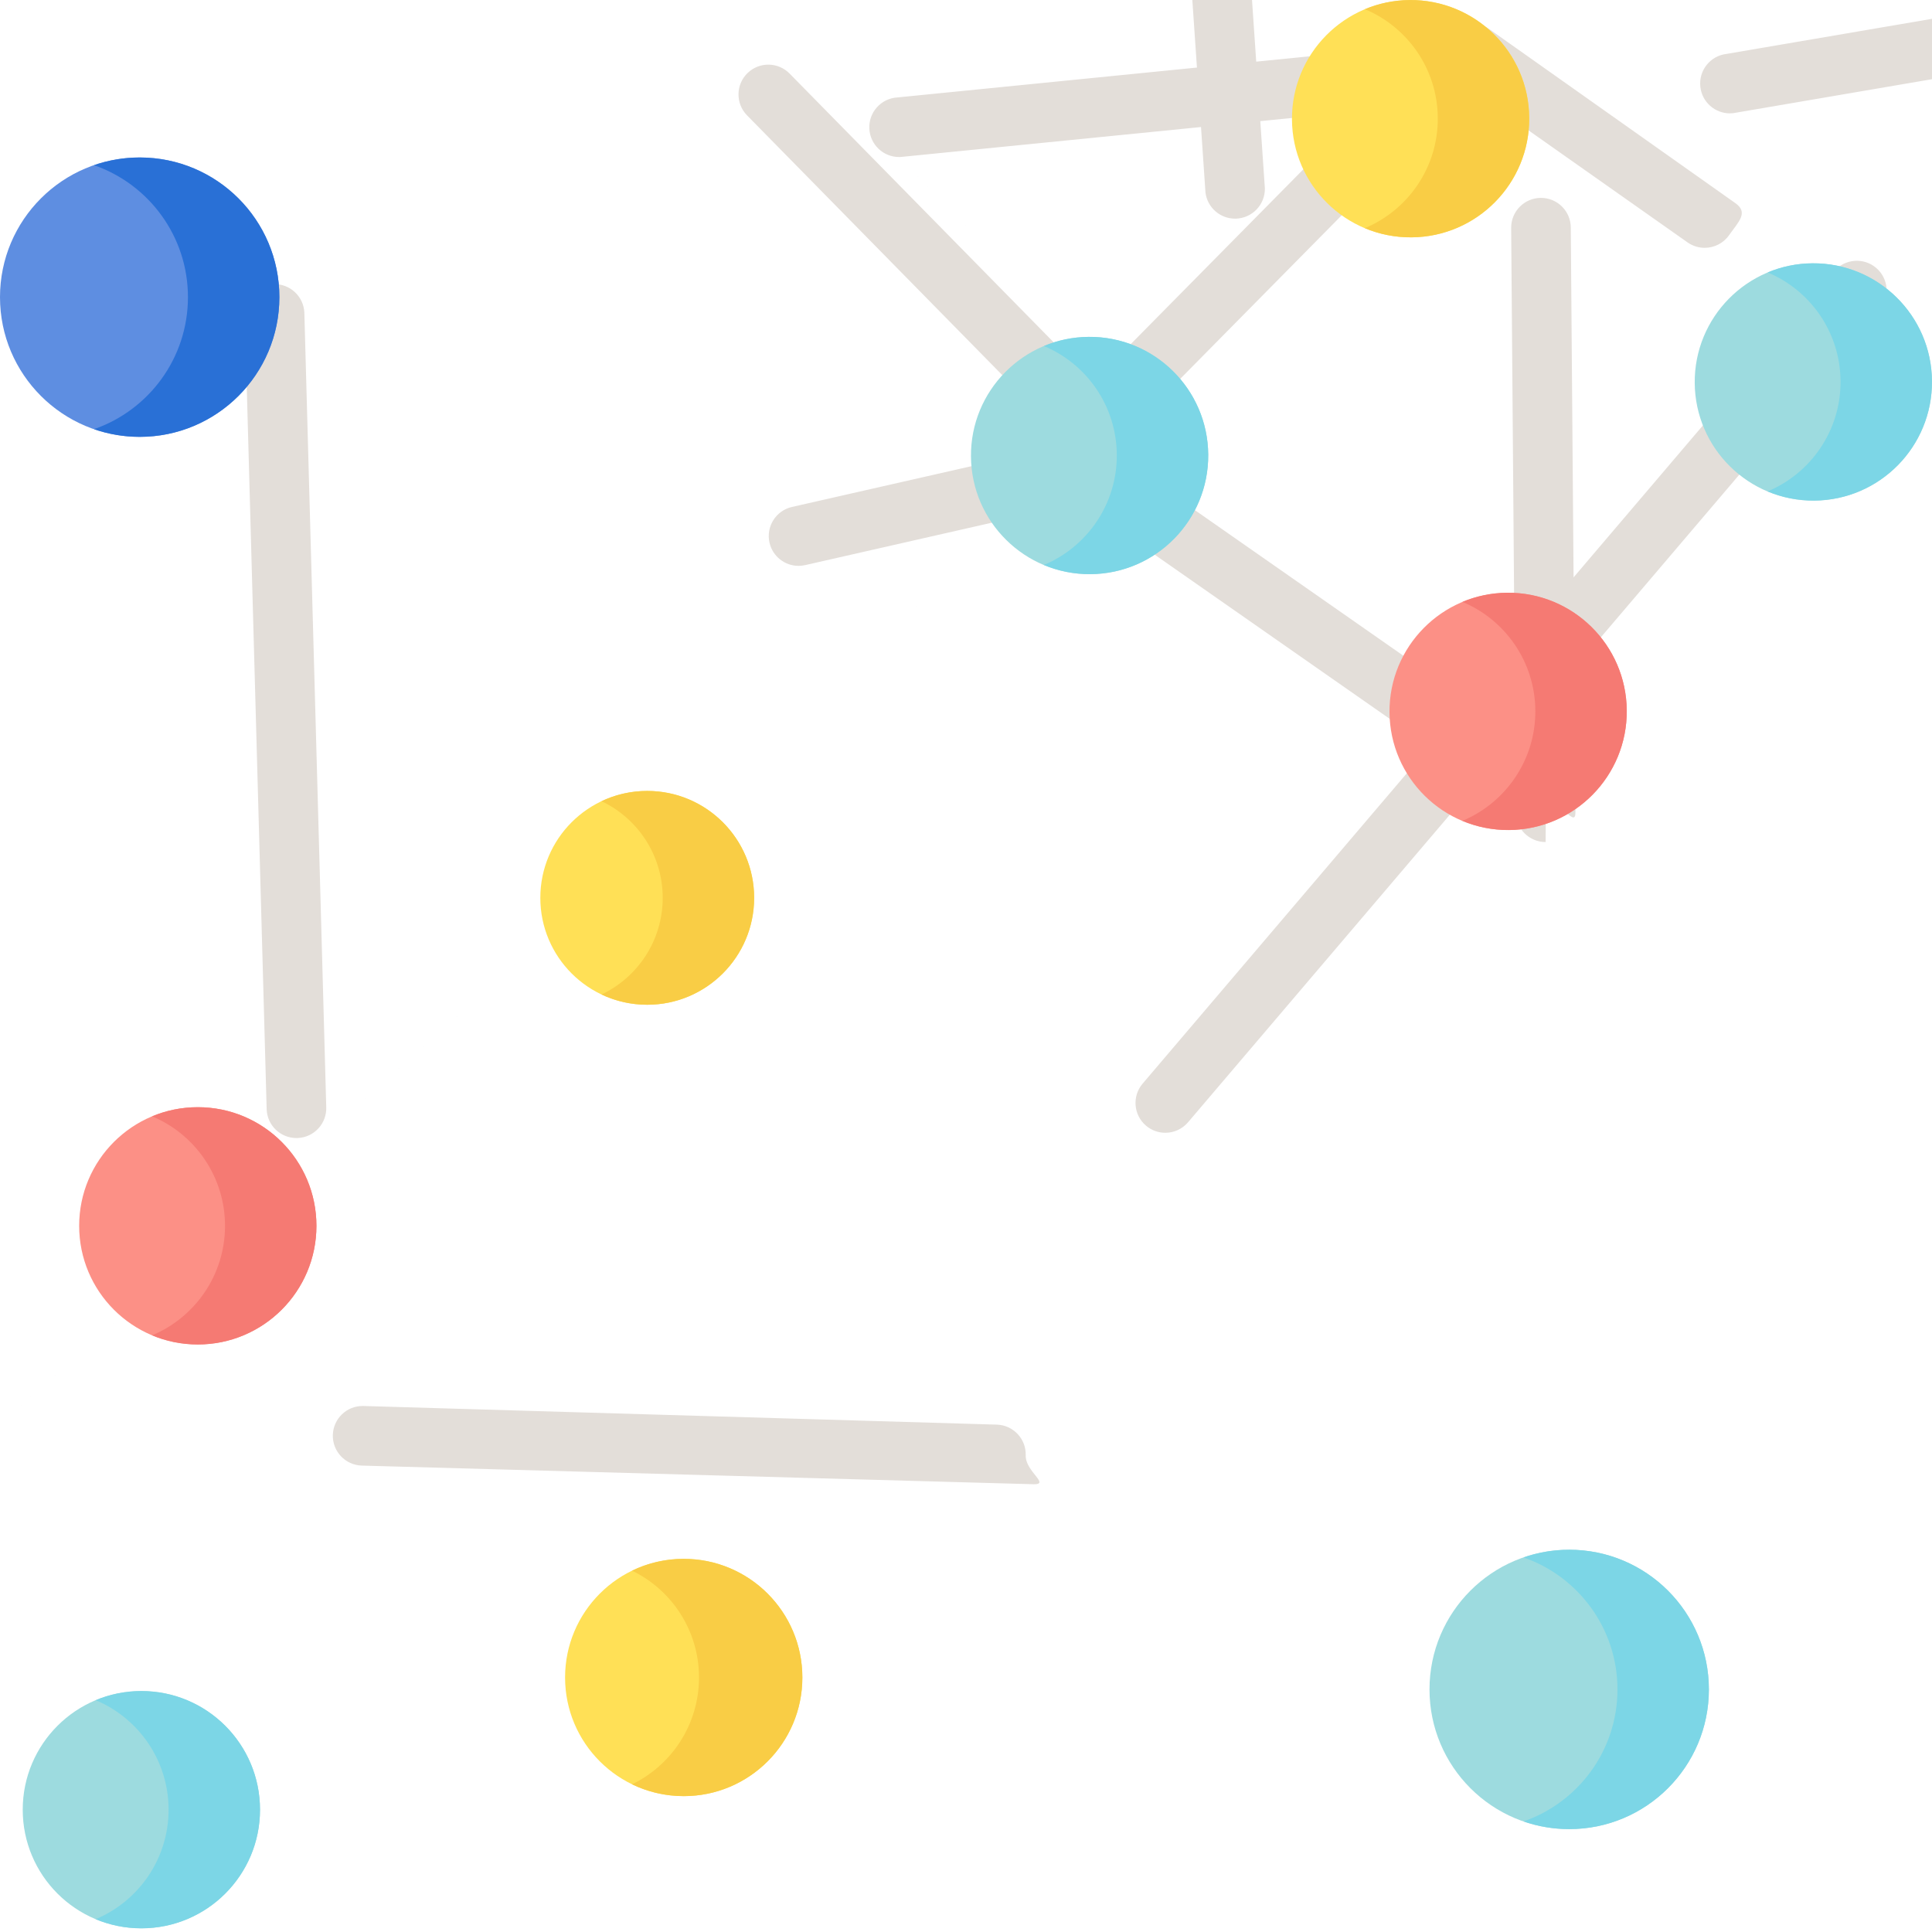 <svg height="512pt" viewBox="0 0 512.009 512" width="512pt" xmlns="http://www.w3.org/2000/svg"><path d="M302.332 107.629c-1.941 0-3.891-.711-5.414-2.148-3.18-2.988-3.332-7.988-.34-11.168l51.473-52.121c2.988-3.18 7.988-3.332 11.168-.34 3.176 2.992 3.328 7.992.336 11.168l-51.469 52.125c-1.555 1.652-3.652 2.484-5.754 2.484zm0 0 72.574 85.766c-1.426 0-2.867-.387-4.168-1.195l-66.063-46.141c-3.707-2.305-4.84-7.176-2.535-10.879 2.305-3.707 7.176-4.844 10.883-2.535l66.066 46.141c3.703 2.305 4.84 7.176 2.531 10.883-1.496 2.406-4.078 3.727-6.715 3.727zm0 0-64.062-66.02c-4.152 0-7.637-3.242-7.879-7.441-.254-4.359 3.07-8.094 7.426-8.348l148.172-14.781c4.367-.262 8.094 3.074 8.348 7.43s-3.07 8.094-7.426 8.348l-148.176 14.777-.465.016zm0 0 149.433-41.957c-1.57 0-3.16-.469-4.543-1.441l-54.297-38.254c-3.566-2.516-4.422-7.445-1.91-11.012 2.516-3.566-.129-9.934 3.441-7.422l65.434 46.281c3.566 2.512.855 4.93-1.66 8.496-1.535 2.184-3.98 3.352-6.465 3.352zm0 0-419.918 374.75c-.258 0-.52-.012-.785-.039-4.344-.426-7.516-4.297-7.086-8.637l10.094-97.668c.426-4.344 4.285-7.512 8.637-7.09 4.344.43 7.516 4.297 7.09 8.641l-10.094 97.668c-.402 4.078-3.84 7.125-7.855 7.125zm0 0 27.586-146.559c-2.641 0-5.219-1.32-6.715-3.723-2.309-3.703-1.176-8.578 2.527-10.887l83.781-54.195c3.707-2.305 8.578-1.176 10.887 2.527 2.305 3.707 1.176 8.578-2.531 10.887l-83.781 54.195c-1.301.809-2.742 1.195-4.168 1.195zm0 0 107.282 115.524c-4.332 0-7.859-3.492-7.898-7.832l-1.234-154.914c-.035-4.363 3.469-7.93 7.836-7.969h.066c4.332 0 7.863 3.496 7.898 7.836l1.234 154.914c.039 4.363-3.469-2.605-7.832-2.566l-.07 10.531zm0 0-15.422 10.074c-2.063 0-4.125-.805-5.676-2.406l-83.297-84.773c-3.035-3.133-2.957-8.137.18-11.172 3.133-3.035 8.137-2.957 11.172.176l83.297 84.773c3.035 3.137 2.957 8.137-.18 11.172-1.531 1.488-3.516 2.23-5.496 2.23zm0 0-90.707 42.328c-3.605 0-6.863-2.484-7.699-6.152-.965-4.254 1.699-8.488 5.953-9.457l81.445-18.508c4.258-.965 8.488 1.699 9.457 5.953s-1.699 8.488-5.953 9.457l-81.445 18.508c-.59.133-1.18.199-1.758.199zm0 0 348.144-300.519c-2.336 0-4.652-1.031-6.211-3.012-2.699-3.426-2.109-8.395 1.316-11.094l55.473-53.156c3.426-2.699 8.395-2.109 11.094 1.32 2.699 3.426 2.113 8.395-1.316 11.094l-55.469 53.156c-1.449 1.141-3.176 1.691-4.887 1.691zm0 0-28.297 285.711l-.234-.004-177.93-4.938c-4.359-.129-7.793-3.766-7.664-8.129.125-4.281 3.637-7.668 7.895-7.668l.234.004 167.828 4.938c4.359.129 7.793 3.766 7.664 8.129-.125 4.281 6.465 7.668 2.207 7.668zm0 0 24.969-49.688c-3.934 0-7.336-2.934-7.832-6.934l-12.871-188.477c-.535-4.332 2.543-8.273 6.871-8.809 4.328-.539 8.277 2.539 8.813 6.871l12.871 188.477c.535 4.328-2.543 8.273-6.875 8.809-.328.043-.652.063-.977.063zm0 0-152.687-293.473c-.602 0-1.211-.066-1.824-.211l-195.703-45.492c-4.25-1.004-6.879-5.258-5.875-9.504 1-4.25 5.258-6.879 9.504-5.879l195.703 45.492c4.25 1.004 6.879 5.258 5.875 9.508-.855 3.633-4.102 6.086-7.68 6.086zm0 0-223.77 193.965c-4.215 0-7.715-3.324-7.891-7.574l-5.801-210.492c-.18-4.363 3.207-8.043 7.566-8.223 4.352-.195 8.043 3.207 8.223 7.566l5.801 210.492c.18 4.363-3.207 8.043-7.566 8.223l-.332.008zm0 0 156.125-77.593c-3.98 0-7.402-2.996-7.844-7.043-.477-4.34 2.656-8.238 6.992-8.715l184.93-31.59c4.344-.473 8.242 2.656 8.715 6.992.477 4.34-2.656 8.238-6.992 8.715l-184.934 31.59c-.289.035-.582.051-.867.051zm0 0 6.492 192.57c-1.805 0-3.617-.617-5.102-1.871-3.328-2.82-3.742-7.805-.926-11.137l183.262-215.289c2.816-3.328 7.805-3.746 11.133-.926 3.332 2.82 3.746 7.809.926 11.137l-183.258 215.289c-1.563 1.844-3.789 2.797-6.035 2.797zm0 0-17.437-209.258c-2.363 0-4.699-1.055-6.254-3.07-2.672-3.453-2.035-8.414 1.418-11.082l94.086-82.949c3.453-2.672 8.418-2.035 11.086 1.418 2.668 3.453 2.031 8.418-1.422 11.086l-94.086 82.949c-1.438 1.109-3.141 1.648-4.828 1.648zm0 0" fill="#e3ded9"/><path d="M68.906 479.59c0 17.363-14.078 31.438-31.441 31.438s-31.441-14.074-31.441-31.438c0-17.367 14.078-31.441 31.441-31.441s31.441 14.074 31.441 31.441zm0 0" fill="#9ddbdf"/><path d="M37.465 448.145c-4.293 0-8.387.867-12.113 2.422 11.348 4.746 19.324 15.949 19.324 29.02 0 13.07-7.977 24.277-19.324 29.02 3.727 1.559 7.82 2.422 12.113 2.422 17.363 0 31.441-14.074 31.441-31.441 0-17.363-14.078-31.441-31.441-31.441zm0 0" fill="#7cd6e6"/><path d="M83.859 324.859c0 17.363-14.074 31.441-31.438 31.441-17.367 0-31.441-14.078-31.441-31.441s14.074-31.441 31.441-31.441c17.363 0 31.438 14.078 31.438 31.441zm0 0" fill="#fc9086"/><path d="M52.422 293.418c-4.297 0-8.387.863-12.117 2.422 11.352 4.742 19.328 15.949 19.328 29.02s-7.977 24.273-19.328 29.02c3.73 1.559 7.82 2.422 12.117 2.422 17.363 0 31.438-14.078 31.438-31.441s-14.074-31.441-31.438-31.441zm0 0" fill="#f57a73"/><path d="M431.117 188.305c-.125-17.363-14.309-31.336-31.672-31.207-17.363.125-31.336 14.309-31.207 31.672.129 17.363 14.309 31.336 31.672 31.207 17.363-.129 31.336-14.309 31.207-31.672zm0 0" fill="#fc9086"/><path d="M399.441 157.074c-4.211.031-8.219.895-11.875 2.426 11.266 4.711 19.223 15.797 19.32 28.781.098 13.156-7.902 24.477-19.332 29.25 3.801 1.59 7.977 2.457 12.352 2.426 17.367-.133 31.336-14.313 31.207-31.676-.129-17.363-14.309-31.336-31.672-31.207zm0 0" fill="#f57a73"/><path d="M512.008 100.996c-.129-17.363-14.309-31.336-31.672-31.207-17.367.129-31.336 14.309-31.211 31.676.129 17.363 14.313 31.336 31.676 31.207s31.336-14.309 31.207-31.676zm0 0" fill="#9ddbdf"/><path d="M480.324 69.766c-4.211.031-8.219.898-11.875 2.426 11.266 4.711 19.223 15.797 19.32 28.781.098 13.156-7.902 24.477-19.332 29.25 3.801 1.59 7.977 2.457 12.355 2.426 17.363-.129 31.332-14.313 31.203-31.676-.129-17.363-14.309-31.336-31.672-31.207zm0 0" fill="#7cd6e6"/><path d="M405.273 31.23c-.129-17.367-14.309-31.34-31.672-31.211-17.367.129-31.336 14.309-31.211 31.676.129 17.363 14.313 31.336 31.676 31.207 17.363-.129 31.336-14.309 31.207-31.672zm0 0" fill="#ffe056"/><path d="M373.59.004c-4.211.031-8.215.898-11.875 2.426 11.266 4.711 19.223 15.797 19.32 28.781.098 13.156-7.902 24.477-19.332 29.25 3.801 1.59 7.977 2.457 12.355 2.426 17.363-.129 31.332-14.313 31.203-31.676-.125-17.363-14.309-31.336-31.672-31.207zm0 0" fill="#f9cd45"/><path d="M320.203 120.488c-.129-17.363-14.313-31.336-31.676-31.207-17.363.129-31.336 14.309-31.207 31.672.129 17.367 14.309 31.336 31.672 31.211 17.363-.129 31.336-14.313 31.211-31.676zm0 0" fill="#9ddbdf"/><path d="M288.523 89.266c-4.211.031-8.215.898-11.875 2.426 11.266 4.711 19.223 15.797 19.32 28.781.098 13.152-7.902 24.477-19.332 29.25 3.801 1.59 7.977 2.457 12.355 2.426 17.363-.133 31.332-14.313 31.203-31.676-.125-17.363-14.309-31.336-31.672-31.207zm0 0" fill="#7cd6e6"/><path d="M199.859 237.938c0 15.648-12.688 28.332-28.332 28.332-15.648 0-28.332-12.684-28.332-28.332s12.684-28.332 28.332-28.332c15.645 0 28.332 12.684 28.332 28.332zm0 0" fill="#ffe056"/><path d="M74.039 78.75c0 20.445-16.574 37.02-37.02 37.02-20.445 0-37.02-16.574-37.02-37.02s16.574-37.02 37.02-37.02c20.445 0 37.02 16.574 37.02 37.02zm0 0" fill="#5e8ee1"/><path d="M171.527 209.605c-4.336 0-8.441.977-12.117 2.719 9.586 4.543 16.219 14.301 16.219 25.613 0 11.309-6.633 21.07-16.219 25.613 3.676 1.738 7.781 2.715 12.117 2.715 15.645 0 28.332-12.684 28.332-28.332 0-15.645-12.688-28.328-28.332-28.328zm0 0" fill="#f9cd45"/><path d="M37.02 41.73c-4.242 0-8.316.723-12.113 2.039 14.492 5.02 24.902 18.777 24.902 34.98s-10.41 29.961-24.902 34.984c3.797 1.313 7.871 2.035 12.113 2.035 20.445 0 37.02-16.574 37.02-37.02s-16.574-37.02-37.02-37.02zm0 0" fill="#2970d6"/><path d="M212.637 444.555c0 17.363-14.074 31.438-31.441 31.438-17.363 0-31.441-14.074-31.441-31.438 0-17.367 14.078-31.441 31.441-31.441 17.367 0 31.441 14.074 31.441 31.441zm0 0" fill="#ffe056"/><path d="M181.195 413.113c-4.906 0-9.555 1.125-13.695 3.133 10.504 5.09 17.746 15.852 17.746 28.309 0 12.453-7.242 23.215-17.746 28.309 4.141 2.004 8.789 3.133 13.695 3.133 17.367 0 31.441-14.078 31.441-31.441 0-17.367-14.074-31.441-31.441-31.441zm0 0" fill="#f9cd45"/><path d="M452.879 447.719c0 20.445-16.574 37.02-37.02 37.02s-37.02-16.574-37.02-37.02 16.574-37.02 37.02-37.02 37.02 16.574 37.02 37.02zm0 0" fill="#9ddbdf"/><path d="M415.859 410.699c-4.242 0-8.316.723-12.113 2.039 14.492 5.02 24.906 18.781 24.906 34.98 0 16.203-10.414 29.961-24.906 34.98 3.797 1.316 7.871 2.039 12.113 2.039 20.445 0 37.02-16.574 37.02-37.02.004-20.445-16.574-37.02-37.02-37.02zm0 0" fill="#7cd6e6"/></svg>